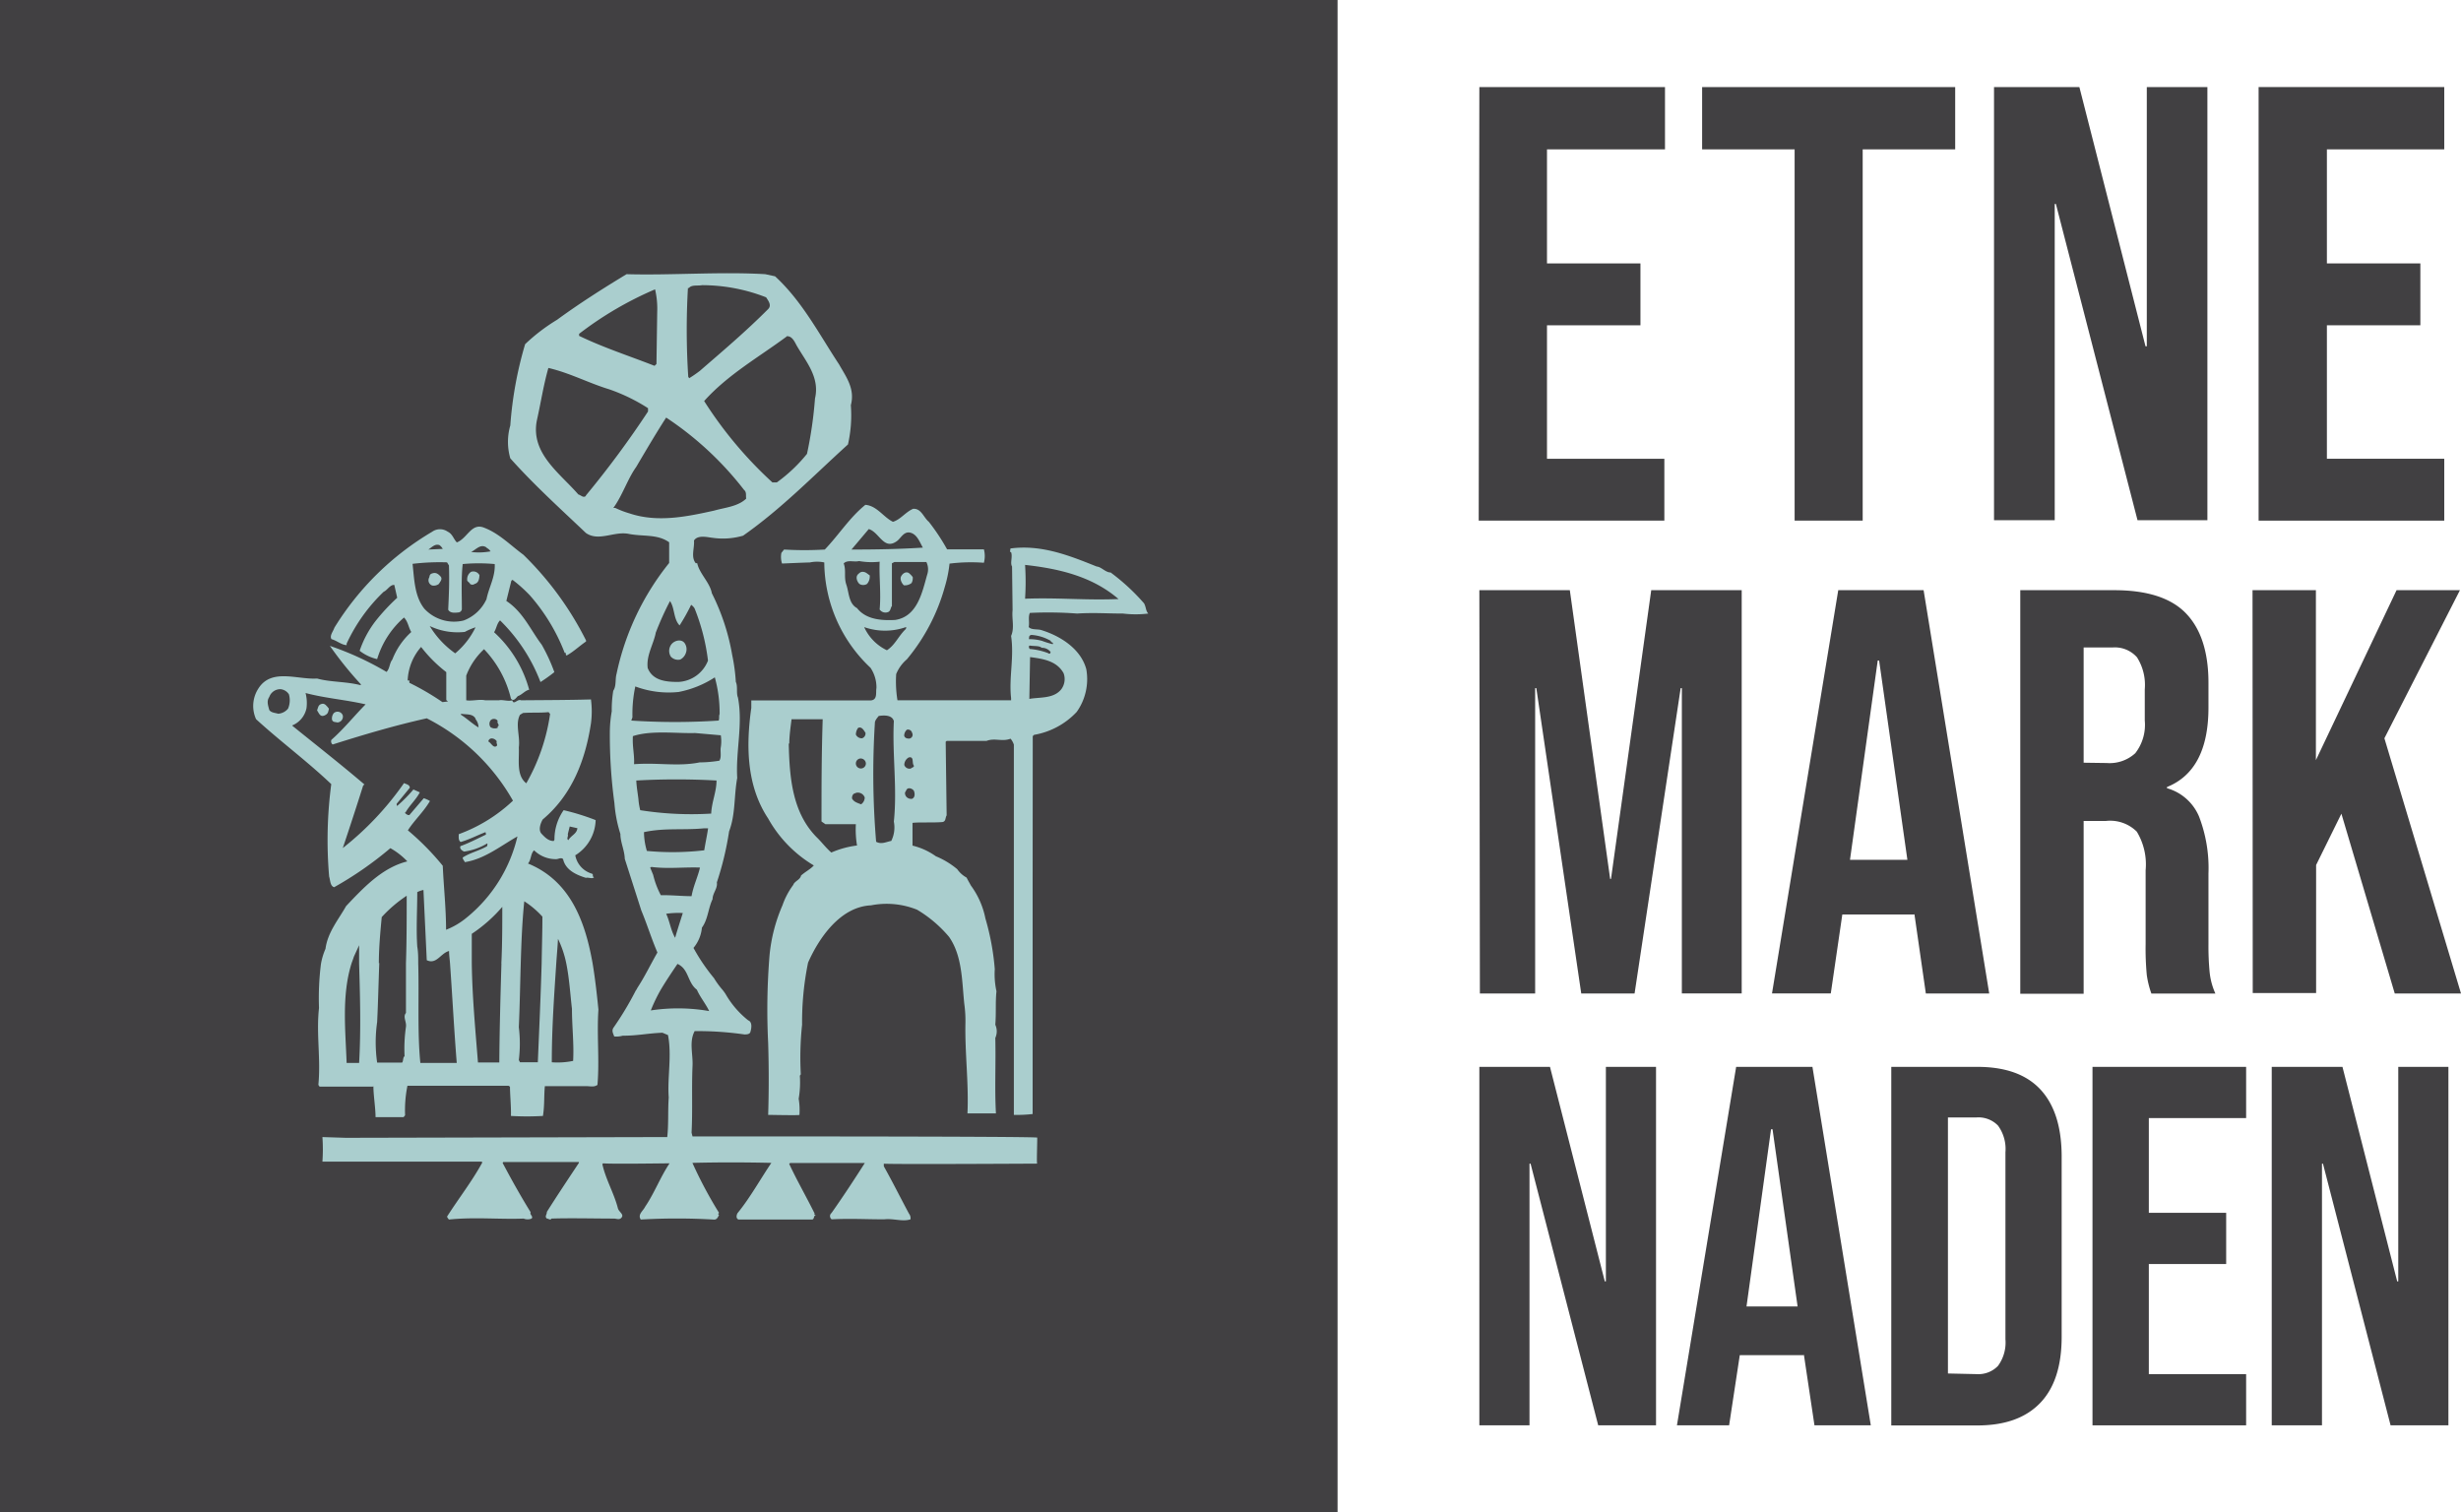 <svg id="Layer_1" data-name="Layer 1" xmlns="http://www.w3.org/2000/svg" viewBox="0 0 230.67 141.73"><defs><style>.cls-1{fill:#414042;}.cls-2{fill:#aacece;fill-rule:evenodd;}</style></defs><rect class="cls-1" width="125.37" height="141.73"/><path class="cls-2" d="M44.06,54.73a.35.35,0,0,0,.43,0c.41-.1.43-.55.45-.82a.65.65,0,0,0-.79-.31.83.83,0,0,0-.36.74C43.75,54.49,44,54.57,44.06,54.73Z"/><path class="cls-2" d="M80.42,53.83c-.25.26-.09.68.13.9a.67.67,0,0,0,.72,0,1.07,1.07,0,0,0,.25-.8c-.2-.13-.36-.31-.61-.33S80.57,53.7,80.42,53.83Z"/><path class="cls-2" d="M84.72,54.86a1,1,0,0,0,.72-.21.94.94,0,0,0,.11-.56,2,2,0,0,0-.38-.39c-.32-.16-.61.11-.72.35S84.51,54.67,84.72,54.86Z"/><path class="cls-2" d="M40.51,54.88a.79.79,0,0,0,.63-.15c.09-.18.38-.45.15-.7s-.43-.39-.76-.29-.23.29-.32.43A.52.52,0,0,0,40.51,54.88Z"/><path class="cls-2" d="M63.76,61.82a1.06,1.06,0,0,0,.52-.6,1,1,0,0,0-.09-.91c-.32-.5-1.15-.27-1.38.29a1,1,0,0,0,.07.95A.92.92,0,0,0,63.76,61.82Z"/><path class="cls-2" d="M30.08,66c-.27.1-.27.37-.36.58.16.24.28.66.68.49s.36-.39.43-.64C30.65,66.21,30.44,65.84,30.08,66Z"/><path class="cls-2" d="M31.62,67.72a.55.55,0,0,0,.51-.66.52.52,0,0,0-.85-.21.8.8,0,0,0-.16.6C31.19,67.72,31.44,67.66,31.62,67.72Z"/><path class="cls-2" d="M64.91,106.52l-.09-.35c.11-2.1,0-4.19.09-6.23.06-1.14-.34-2.28.2-3.29a30.44,30.44,0,0,1,4.66.31c.18,0,.49,0,.56-.22s.25-.93-.2-1.1A8.61,8.61,0,0,1,68,93.16a4.33,4.33,0,0,0-.27-.37h0a7.87,7.87,0,0,1-.81-1.11A17.77,17.77,0,0,1,65,88.85a3.44,3.44,0,0,0,.79-1.9c.58-.79.58-1.8,1-2.67,0-.57.49-1,.4-1.57a28.78,28.78,0,0,0,1.15-4.79c.61-1.59.45-3.34.76-5-.15-2.54.55-5,.07-7.53-.18-.42,0-1.06-.2-1.47a17.37,17.37,0,0,0-.34-2.52,20.59,20.59,0,0,0-1.91-5.8c-.18-1-1.17-1.84-1.37-2.81l-.14,0c-.47-.6-.11-1.36-.16-2.13.36-.56,1.31-.29,1.74-.25a6.73,6.73,0,0,0,2.86-.2c3.62-2.54,6.55-5.58,9.83-8.55a12.37,12.37,0,0,0,.27-3.68c.41-1.55-.45-2.66-1.1-3.82-1.87-2.83-3.44-5.9-6-8.26l-.92-.2c-4.23-.25-8.82.12-13,0-2.18,1.32-4.39,2.72-6.51,4.27a17.48,17.48,0,0,0-3,2.29,35.82,35.82,0,0,0-1.39,7.62,5.55,5.55,0,0,0,0,3.08c2.23,2.5,4.68,4.71,7.09,7,1.2.83,2.64-.19,4,.08s2.7,0,3.8.79l0,1.94a24.65,24.65,0,0,0-4.93,10.39c-.15.55,0,1.11-.31,1.59a10.92,10.92,0,0,0-.14,1.92,11.72,11.72,0,0,0-.18,2,47.34,47.34,0,0,0,.43,6.61,12.65,12.65,0,0,0,.56,2.89c0,.78.39,1.53.41,2.33l1.55,4.84c.54,1.3.95,2.64,1.51,3.94-.63,1.09-1.19,2.27-1.87,3.3a1.38,1.38,0,0,1-.16.27h0a29.94,29.94,0,0,1-2.11,3.51c-.16.29,0,.52.09.79a2.2,2.2,0,0,0,.79-.07c1.42,0,2.29-.22,3.73-.28l.52.22c.38,1.9-.07,4,.07,5.85-.09,1.21,0,2.48-.14,3.71l-30.14.07-2.18-.07a16,16,0,0,1,0,2.3H45.14l.07.08c-1,1.82-2.16,3.28-3.31,5.08a.91.91,0,0,0,.18.27c2.41-.25,4.77,0,7-.09a1,1,0,0,0,.75,0c.18-.22-.21-.37-.09-.59-.92-1.49-1.8-3.06-2.63-4.63l.06-.08,7.09,0v.08c-1,1.51-2.05,3.08-3,4.59,0,.28-.23.43,0,.63.16,0,.32.19.43,0,1.84-.06,4.07,0,5.87,0,.23,0,.52.17.72-.12s-.26-.5-.36-.83c-.36-1.42-1.14-2.7-1.46-4.15l.07-.08c.54.08,6.23,0,6.23,0-.87,1.3-1.41,2.77-2.29,4.07-.2.41-.72.72-.41,1.2a59,59,0,0,1,6.78,0c.36.06.45-.23.56-.44-.09,0-.11-.12,0-.18a40.36,40.36,0,0,1-2.5-4.69c2.34-.06,4.93-.06,7.4,0-1.06,1.57-2,3.28-3.17,4.71-.09.16-.18.49.09.6l6.93,0c.21-.1.09-.39.32-.39l-.16-.1.05-.06c-.77-1.57-1.65-3.08-2.39-4.67l.09-.08,7,0c-1,1.57-2,3.09-3.06,4.6l0,0-.16.2a.38.38,0,0,0,.11.48c1.87-.09,3,0,4.93,0,.86-.1,1.74.25,2.46,0a.69.69,0,0,0-.14-.53c-.81-1.51-1.55-3-2.36-4.44v-.25c0,.08,14.45,0,14.38,0s0-1.53,0-2.44C96.78,106.5,64.91,106.52,64.91,106.52Zm8.91-75c.41,0,.65.48.83.83.88,1.54,2.21,3,1.74,5a38.38,38.38,0,0,1-.75,5.19,14.58,14.58,0,0,1-2.83,2.68H72.4A37.91,37.91,0,0,1,66,37.59C68.24,35.09,71.19,33.44,73.82,31.48ZM64.48,27l.09,0c.25-.33.83-.19,1.24-.27a16.5,16.5,0,0,1,6,1.14c.18.29.56.74.18,1.11-2.1,2.11-4.26,3.93-6.39,5.78a11.71,11.71,0,0,1-1,.69l-.09-.13A68.58,68.58,0,0,1,64.48,27Zm-10.2,4.29a32.73,32.73,0,0,1,7.12-4.17,7.94,7.94,0,0,1,.2,2.13l-.07,4.87-.18.17c-2.32-.91-4.77-1.7-7.07-2.81Zm.63,15.2c-.24.21-.45-.08-.7-.14-1.73-2-4.5-3.86-3.89-6.94.38-1.69.61-3.26,1.08-4.92,2,.46,3.76,1.41,5.7,2a17,17,0,0,1,3.64,1.77l0,.31A90,90,0,0,1,54.91,46.45ZM59,48.12a8.5,8.5,0,0,1-1.33-.51l-.18,0c.86-1.18,1.33-2.71,2.14-3.84.88-1.49,1.87-3.18,2.81-4.63a30.43,30.43,0,0,1,7.3,6.78c.26.22.15.51.2.82-.79.75-2,.83-3,1.12C64.37,48.43,61.62,49,59,48.12Zm2.45,11.22a28,28,0,0,1,1.35-3c.45.64.32,1.7.9,2.28a18.69,18.69,0,0,0,1.08-1.93,1.12,1.12,0,0,1,.32.33,19.2,19.2,0,0,1,1.26,4.9,3.14,3.14,0,0,1-2.79,2c-1.15,0-2.39-.12-2.86-1.3C60.56,61.46,61.24,60.41,61.46,59.34Zm-1.91,5a8.94,8.94,0,0,0,4.07.52A9.54,9.54,0,0,0,67,63.49a12.5,12.5,0,0,1,.45,3.45c-.09.18,0,.41-.09.6a62.2,62.2,0,0,1-8.19,0l.11-.31A12.36,12.36,0,0,1,59.55,64.33ZM59.32,69c1.74-.57,4.06-.24,5.83-.29l2.41.21a3.53,3.53,0,0,1,0,1.12c-.07.37.09.91-.13,1.26a11.56,11.56,0,0,1-1.85.16c-2,.41-3.94,0-6.15.17C59.48,70.74,59.26,70,59.32,69Zm.68,6.9a5.76,5.76,0,0,1-.16-1c-.07-.58-.18-1.18-.2-1.74a67.43,67.43,0,0,1,7.52,0c0,1.06-.45,2-.5,3.1A30.86,30.86,0,0,1,60,75.94ZM60.36,78c1.89-.42,3.67-.17,5.63-.36l.38,0c-.09.64-.25,1.36-.36,2.06a25.56,25.56,0,0,1-5.38.06A6.42,6.42,0,0,1,60.36,78ZM61.22,82l-.28-.68.12-.06c1.55.2,3.13,0,4.55.06C65.4,82.22,65,83,64.82,84c-.95,0-1.89-.11-2.88-.09A8.12,8.12,0,0,1,61.22,82ZM64,85.58c-.25.79-.5,1.55-.72,2.32-.41-.7-.5-1.53-.84-2.25A8.08,8.08,0,0,1,64,85.58Zm-3,9.13a15.25,15.25,0,0,1,.92-1.92h0c.5-.84,1.06-1.67,1.58-2.44,1.08.48.92,1.74,1.82,2.42v0h0c.29.68.83,1.32,1.15,2A17,17,0,0,0,61,94.71Z"/><path class="cls-2" d="M35,101.82c0,.86.2,2,.2,2.89h2.63l.14-.17a11.53,11.53,0,0,1,.22-2.77l9.48,0,.13.09c0,.76.12,1.92.09,2.74a25.66,25.66,0,0,0,3,0c.16-1,.09-1.88.18-2.79H55c.34,0,.67.11,1-.12.2-2.29-.07-4.71.09-7.06-.14-1.39-.3-2.85-.54-4.3h0c-.7-4-2.12-7.78-6.06-9.39.32-.38.23-.91.57-1.24a2.89,2.89,0,0,0,2.07.83c.22,0,.47-.19.65,0C53,81.54,54,82,54.91,82.28c.3-.06.59.14.77-.06-.23-.08,0-.23-.2-.33a2.21,2.21,0,0,1-1.56-1.72,4,4,0,0,0,1.91-3.3,21.92,21.92,0,0,0-3-.93,4.77,4.77,0,0,0-.86,2.77l-.07.12c-.49,0-.81-.33-1.14-.68s-.09-1,.11-1.34c2.77-2.32,4-5.6,4.52-9a8.5,8.5,0,0,0,0-2.25c-2.21.06-4.19.06-6.55.08-.34-.16-.7.5-.82,0-.42.13-.87-.08-1.26,0l-1.28,0c-.54-.12-1.24.09-1.78,0l0-2.31a6.52,6.52,0,0,1,1.67-2.48,10.14,10.14,0,0,1,2.52,4.63c.25.33.49-.09.65-.23.4-.14.67-.52,1.06-.6a11.29,11.29,0,0,0-3.29-5.39c.23-.35.25-.8.56-1.11a16.12,16.12,0,0,1,3.79,5.78,15,15,0,0,0,1.3-.93,16.42,16.42,0,0,0-1.19-2.58c-1-1.3-1.73-3.06-3.31-4.09l.47-1.9.11-.08a13.36,13.36,0,0,1,1.63,1.46,17.88,17.88,0,0,1,3.26,5.39c.22-.06,0,.23.2.23.61-.33,1.22-.91,1.8-1.3v-.1h0A30,30,0,0,0,49.06,52c-1.24-.91-2.27-2-3.69-2.54-1.19-.48-1.56,1-2.55,1.38-.31-.31-.4-.79-.85-1a1.26,1.26,0,0,0-1.46,0,26.65,26.65,0,0,0-9.17,9c-.11.35-.47.74-.27,1.07.5.13.93.54,1.42.56l0-.14a16,16,0,0,1,3.47-4.86c.36-.16.6-.68,1-.64l.27,1.2a18.7,18.7,0,0,0-2.05,2.21A9.6,9.6,0,0,0,33.71,61a4.22,4.22,0,0,0,1.64.78,8.36,8.36,0,0,1,2.52-3.9c.39.41.41.93.68,1.36a6.81,6.81,0,0,0-1.78,2.59c-.27.33-.23.84-.54,1.15a28.51,28.51,0,0,0-5.31-2.44,34.51,34.51,0,0,0,2.92,3.62l-.06.06c-1.36-.35-2.82-.27-4.06-.62-1.86.12-4.29-1-5.51.95A3,3,0,0,0,24,67.41c2.26,2.07,4.78,3.93,7.05,6.09a39.86,39.86,0,0,0-.2,8.66c.11.33.09.9.47,1a33.31,33.31,0,0,0,5.27-3.66,6.81,6.81,0,0,1,1.59,1.24c-2.34.58-4.09,2.44-5.74,4.19-.71,1.26-1.73,2.46-1.93,4a6.16,6.16,0,0,0-.43,1.44h0a25.71,25.71,0,0,0-.18,4.11c-.27,2.46.18,4.75-.06,7.21l.11.16,5,0ZM53.22,78.19l.18-.72.72.16c-.06.54-.58.66-.85,1.12C53.07,78.61,53.29,78.4,53.22,78.19ZM39.4,99.63c-.29-2.85-.11-6.28-.2-9.34h0c0-.53,0-1.05-.09-1.57-.11-1.69,0-3.34,0-5.1a2.22,2.22,0,0,1,.58-.2L40,90c.92.44,1.3-.66,2.09-.86,0,.37.06.76.09,1.15h0c.22,3.12.38,6.2.63,9.34ZM47,90.29c-.09,3.08-.18,6.24-.2,9.3l-2,0c-.25-3.16-.54-6.2-.58-9.34h0c0-.89,0-1.79,0-2.72A13.9,13.9,0,0,0,47.08,85c0,1.71,0,3.51-.09,5.34ZM52.3,88a9.49,9.49,0,0,1,.77,2.27h0c.29,1.41.38,2.91.54,4.3,0,1.65.2,3.26.11,4.87a7.14,7.14,0,0,1-2,.13c0-3.23.22-6.24.42-9.3h0C52.19,89.53,52.26,88.79,52.3,88Zm-1.46-2.1c0,1.46-.05,2.91-.07,4.37h0c-.09,3.12-.23,6.24-.36,9.3l-1.67,0-.11-.21a12.67,12.67,0,0,0,0-3.08c.09-2,.12-4,.18-6h0c.06-1.92.13-3.84.33-5.8A8.43,8.43,0,0,1,50.84,85.92ZM48.74,67l.28-.17c.74-.06,1.64,0,2.4-.08l.14.17a18.32,18.32,0,0,1-2.23,6.5c-.95-.74-.65-2.17-.7-3.37C48.77,69,48.27,67.87,48.74,67ZM46,67.5a.44.44,0,0,1,.65.06c-.11.25.25.41,0,.53,0,0,0,.07,0,.13a.72.72,0,0,1-.67-.06A.54.54,0,0,1,46,67.5Zm.56,2c-.09.16.18.37-.09.47s-.47-.37-.7-.47C45.86,69.06,46.38,69.19,46.56,69.48Zm-2-2.11a1.26,1.26,0,0,1,.29.79c-.52-.29-1.08-.83-1.64-1.18V66.9C43.64,67,44.31,66.85,44.58,67.37Zm-1.89-6.15a8.46,8.46,0,0,1-2.39-2.56,6.08,6.08,0,0,0,3.29.55,5.68,5.68,0,0,1,1-.43A7.29,7.29,0,0,1,42.69,61.22Zm2.93-9.89a.89.89,0,0,1,.38.33,6.13,6.13,0,0,1-1.82.06C44.63,51.51,45.05,50.93,45.62,51.33ZM41.2,51.1a1.12,1.12,0,0,1,.3.35l-1.35.06C40.44,51.33,40.78,50.93,41.2,51.1Zm.7,1.61.18.29c.05,1.49,0,2.66-.07,4.15.19.35.66.29,1,.25a.36.36,0,0,0,.28-.29c0-1.37-.07-2.91.08-4.24a16.48,16.48,0,0,1,3,0c.06,1.22-.54,2.15-.77,3.29a3.85,3.85,0,0,1-2.14,2,3.79,3.79,0,0,1-3.69-1.11c-.92-1.16-.94-2.77-1.1-4.2A21.38,21.38,0,0,1,41.9,52.71Zm-2.43,7.93A13,13,0,0,0,41.83,63l0,.13v2.49l.16.13-.52.06A24.64,24.64,0,0,0,38.37,64l0-.22h-.16A5.07,5.07,0,0,1,39.47,60.64ZM27,66.42a1.31,1.31,0,0,1-.93.48c-.29-.09-.65-.09-.83-.35-.11-.42-.27-.83,0-1.22a1.09,1.09,0,0,1,1.06-.73,1.06,1.06,0,0,1,.78.48A2,2,0,0,1,27,66.42Zm11,9.75c.38-.68,1-1.22,1.35-1.9L38.75,74a13.65,13.65,0,0,1-1.51,1.53c-.06,0-.06-.1-.06-.19l1.23-1.5c0-.29-.33-.33-.54-.44a28.38,28.38,0,0,1-5.74,6.09c.65-1.94,1.29-3.9,1.91-5.86l.12-.1c-2.23-1.9-4.48-3.66-6.73-5.48L27.38,68a2.22,2.22,0,0,0,1.35-1.63,3.75,3.75,0,0,0-.09-1.41c1.92.5,3.7.62,5.63,1.06-1.06,1.07-2.05,2.31-3.2,3.32-.09.15,0,.4.12.44C34.09,68.86,37,68,40,67.33a19.34,19.34,0,0,1,8.08,7.72A14.74,14.74,0,0,1,43,78.19c0,.23-.06.58.18.73.82-.23,1.56-.63,2.3-.91.07,0,.05.14.07.22-.81.38-1.58.79-2.39,1.08-.11.25.16.43.34.51a5.64,5.64,0,0,0,2.16-.76c.07.06,0,.16,0,.25-.72.43-1.62.62-2.29,1.07,0,.17.13.27.2.43,1.85-.29,3.35-1.52,4.93-2.41A13.85,13.85,0,0,1,43.75,86a7,7,0,0,1-1.94,1.15c0-2-.22-4-.31-6a24.48,24.48,0,0,0-3.27-3.32c.59-.93,1.49-1.75,2.07-2.75a3,3,0,0,0-.58-.26l-1.35,1.58C38.19,76.42,38.05,76.29,37.92,76.17ZM35.51,90.29c0-1.42.13-2.85.27-4.33a12.5,12.5,0,0,1,2.34-2c0,2.13,0,4.22-.07,6.32h0c0,1.55,0,3.1,0,4.67-.31.35.07.83,0,1.3A14.32,14.32,0,0,0,37.92,99c-.18.14-.09.41-.23.6H35.35a13.4,13.4,0,0,1,0-3.8c.09-1.86.13-3.7.2-5.54Zm-1.85,9.34-1.17,0c-.11-3.08-.47-6.32.45-9.3h0c.07-.22.16-.43.23-.66l.49-1.07c0,.58,0,1.16,0,1.73h0C33.75,93.47,33.84,96.51,33.66,99.63Z"/><path class="cls-2" d="M107.23,56.55a19.66,19.66,0,0,0-3.13-2.89c-.48,0-.86-.52-1.31-.56-2.5-1-5.15-2.08-8.08-1.69,0,.14-.07.2,0,.35h.06c.16.45-.11,1,.09,1.34l.05,4.09c-.09.83.2,1.65-.14,2.42.3,2-.22,3.92,0,5.82l0,.21-10.65,0A10.75,10.75,0,0,1,84,63.18a3.6,3.6,0,0,1,1-1.38A18.14,18.14,0,0,0,88.56,55,12,12,0,0,0,89,52.83a16,16,0,0,1,3.22-.08,2.45,2.45,0,0,0,0-1.26H88.77a19.55,19.55,0,0,0-1.71-2.58c-.5-.41-.7-1.26-1.47-1.22-.72.31-1.17,1-1.89,1.22-.87-.41-1.51-1.51-2.59-1.59-1.5,1.22-2.43,2.75-3.8,4.19a32.65,32.65,0,0,1-3.82,0l-.25.31a2,2,0,0,0,.06,1c.16,0,1.76-.08,2.61-.1a3.22,3.22,0,0,1,1.35,0,13.66,13.66,0,0,0,4.33,9.87l0,0a3.3,3.3,0,0,1,.56,1.9c-.08.41.12,1.09-.51,1.16H70.42l0,.12,0,.58C69.9,70,70,73.71,72,76.72a11.81,11.81,0,0,0,4.28,4.4c-.32.36-.82.6-1.2.95-.07.35-.45.46-.67.75l-.07.14h0a7.09,7.09,0,0,0-1,1.9,15.3,15.3,0,0,0-1.21,4.67A63,63,0,0,0,72,97.77c.07,2.27.07,4.56,0,6.73.2,0,3,.06,2.93,0a6.28,6.28,0,0,0-.07-1.51,9.22,9.22,0,0,0,.11-2.16l.09-.13a28.94,28.94,0,0,1,.12-4.65,27.74,27.74,0,0,1,.56-5.82c1-2.27,3-5.24,5.9-5.37a7.63,7.63,0,0,1,4.32.41,11.83,11.83,0,0,1,3,2.55c1.24,1.79,1.2,4.12,1.42,6.25a11.53,11.53,0,0,1,.11,1.82c-.06,2.79.32,5.66.19,8.47h2.67c-.13-2.32,0-4.61-.06-7.07a1.49,1.49,0,0,0,0-1.24c.09-1.07,0-2.14.11-3.13a7.55,7.55,0,0,1-.16-2.09,23.43,23.43,0,0,0-.88-4.75A7.75,7.75,0,0,0,91,83h0c-.13-.25-.27-.47-.4-.74a2.61,2.61,0,0,1-.88-.79,7.63,7.63,0,0,0-2-1.21,6.34,6.34,0,0,0-2.19-1l0-2.13c.61-.08,2,0,2.82-.08.33-.07.24-.42.38-.62l-.09-6.9.09-.08h3.73c.79-.31,1.45.1,2.26-.21a1.63,1.63,0,0,1,.31.56c0-.07,0,6,0,13.17h0V104.5a12.6,12.6,0,0,0,1.76-.08l0-21.46h0L96.8,69l.12-.12a7.12,7.12,0,0,0,4-2.15,5.31,5.31,0,0,0,.9-4c-.52-1.94-2.48-3.15-4.28-3.69-.38-.08-.9,0-1.12-.27.09-.43-.07-.93.11-1.32a35.93,35.93,0,0,1,4.43.06c1.58-.1,2.73,0,4.3,0a9.89,9.89,0,0,0,2.37,0C107.38,57.25,107.43,56.9,107.23,56.55ZM85,68.4a.39.39,0,0,1,.49.29.36.36,0,0,1-.27.54c-.11,0-.4,0-.47-.27A.77.77,0,0,1,85,68.4ZM85.17,71c.51-.13.31.47.45.7s-.14.21-.23.33a.51.51,0,0,1-.63-.33A.81.81,0,0,1,85.17,71ZM81.43,49.59c1,.29,1.42,2.09,2.7,1.08.36-.31.63-.91,1.24-.73s.85.91,1.13,1.39c-2.26.14-4.24.18-6.69.18ZM80.33,57c-.79-.42-.75-1.47-1-2.19s0-1.33-.25-2c.38-.37.94-.1,1.44-.22a6.84,6.84,0,0,0,1.93.06c-.06,1.51.14,2.91,0,4.48a.66.66,0,0,0,.76.25c.28-.08.25-.41.39-.58l0-4,.23-.12,3,0a1.56,1.56,0,0,1,.07,1.2c-.46,1.63-.91,3.92-3,4.23C82.58,58.18,81.16,58.06,80.33,57ZM81,58.78a5.89,5.89,0,0,0,3.91,0c.07,0,0,.1,0,.17-.7.66-1,1.5-1.78,2A4.43,4.43,0,0,1,81,58.78Zm1,9c0-.25.2-.46.36-.67.52-.08,1.26-.1,1.42.48-.16,3.12.33,6.28,0,9.42a2.84,2.84,0,0,1-.24,1.81c-.5.1-.93.35-1.42.08A76.51,76.51,0,0,1,82,67.81Zm-1.53.43c.33-.1.49.25.65.47a.47.47,0,0,1-.32.52.6.6,0,0,1-.58-.35A1.11,1.11,0,0,1,80.42,68.24Zm.13,2.89a.49.49,0,0,1,.56.47.47.47,0,1,1-.56-.47Zm-.38,3.22a.68.68,0,0,1,.83.43.78.78,0,0,1-.34.64c-.31-.12-.69-.22-.85-.55C79.85,74.64,79.92,74.39,80.17,74.35Zm-6.24-4.64c0-.73.14-1.68.21-2.26h2.92C77,70.88,77,73.67,77,77l.36.25h2.86a8.94,8.94,0,0,0,.11,2,8.8,8.8,0,0,0-2.41.66c-.49-.42-.92-1-1.39-1.45C74.27,76.15,74,72.91,73.93,69.71ZM85.5,74.87a.6.6,0,0,1-.49-.13.53.53,0,0,1-.18-.47c.11-.12.11-.31.29-.37s.5.08.56.28S85.79,74.72,85.5,74.87ZM99.69,63.1a1.6,1.6,0,0,1-.21,1.5c-.72.91-2,.73-3,.91l.07-3.92C97.75,61.75,99.05,61.94,99.69,63.1Zm-3.18-2.59c.45.07.9,0,1.13.21a1,1,0,0,1,.83.39c0,.15-.11.21-.23.11a6.19,6.19,0,0,0-1.73-.39C96.47,60.76,96.37,60.58,96.51,60.51Zm.14-1a4.22,4.22,0,0,1,1.84.56c0,.21.29.08.18.31a8.23,8.23,0,0,1-1-.31,4.46,4.46,0,0,0-1.23-.16C96.47,59.73,96.42,59.57,96.65,59.52Zm-.57-3.4a23.84,23.84,0,0,0,0-3.16c3.17.35,6.28,1.07,8.76,3.2C101.76,56.28,99.1,56,96.08,56.12Z"/><path class="cls-1" d="M138.66,8.16h17.4V14H145V24.69h8.76v5.8H145V43h11v5.8h-17.4Z"/><path class="cls-1" d="M168.21,14h-8.67V8.16h23.72V14h-8.67v34.8h-6.38Z"/><path class="cls-1" d="M186.9,8.16h8l6.2,24.3h.12V8.16h5.68v40.6h-6.55L192.7,19.12h-.11V48.76H186.9Z"/><path class="cls-1" d="M211.7,8.16h17.4V14h-11V24.69h8.76v5.8h-8.76V43h11v5.8H211.7Z"/><path class="cls-1" d="M138.66,55.32h8.48l3.78,27.06H151l3.77-27.06h8.48v37.8h-5.61V64.5h-.11l-4.32,28.62h-5L144,64.5h-.11V93.12h-5.18Z"/><path class="cls-1" d="M172.3,55.32h8l6.15,37.8h-5.94l-1.08-7.5v.1h-6.75l-1.08,7.4h-5.51Zm6.48,25.27-2.65-18.68H176l-2.6,18.68Z"/><path class="cls-1" d="M189.36,55.32h8.81c3.05,0,5.29.71,6.69,2.14S207,61.06,207,64v2.32c0,3.92-1.3,6.41-3.89,7.45v.11a4.62,4.62,0,0,1,3,2.64,13.45,13.45,0,0,1,.89,5.35v6.64a25.82,25.82,0,0,0,.11,2.62,6.44,6.44,0,0,0,.54,2h-6a8.91,8.91,0,0,1-.43-1.73,26.27,26.27,0,0,1-.11-2.91V81.57a5.92,5.92,0,0,0-.83-3.62,3.54,3.54,0,0,0-2.89-1H195.3v16.2h-5.94Zm8.1,16.2a3.56,3.56,0,0,0,2.68-.92,4.33,4.33,0,0,0,.89-3.07V64.61a4.83,4.83,0,0,0-.73-3,2.77,2.77,0,0,0-2.3-.92h-2.7v10.8Z"/><path class="cls-1" d="M211.13,55.32h5.94V71.25l7.56-15.93h5.94L223.49,69.2l7.18,23.92h-6.21l-5-16.85-2.37,4.81v12h-5.94Z"/><path class="cls-1" d="M138.66,100h6.62l5.14,20.11h.1V100h4.7v33.6H149.8l-6.34-24.53h-.1v24.53h-4.7Z"/><path class="cls-1" d="M162.73,100h7.15l5.47,33.6h-5.28l-1-6.68v.1h-6l-1,6.58h-4.89Zm5.76,22.46-2.35-16.61H166l-2.3,16.61Z"/><path class="cls-1" d="M177.27,100h8.07q3.93,0,5.9,2.11t2,6.19v17c0,2.72-.66,4.79-2,6.19s-3.28,2.12-5.9,2.12h-8.07Zm8,28.8a2.55,2.55,0,0,0,2-.77,3.7,3.7,0,0,0,.7-2.5V108a3.71,3.71,0,0,0-.7-2.5,2.55,2.55,0,0,0-2-.76h-2.69v24Z"/><path class="cls-1" d="M196.13,100h14.4v4.8h-9.12v8.88h7.25v4.8h-7.25v10.32h9.12v4.8h-14.4Z"/><path class="cls-1" d="M212.93,100h6.63l5.13,20.11h.1V100h4.7v33.6h-5.42l-6.34-24.53h-.09v24.53h-4.71Z"/></svg>